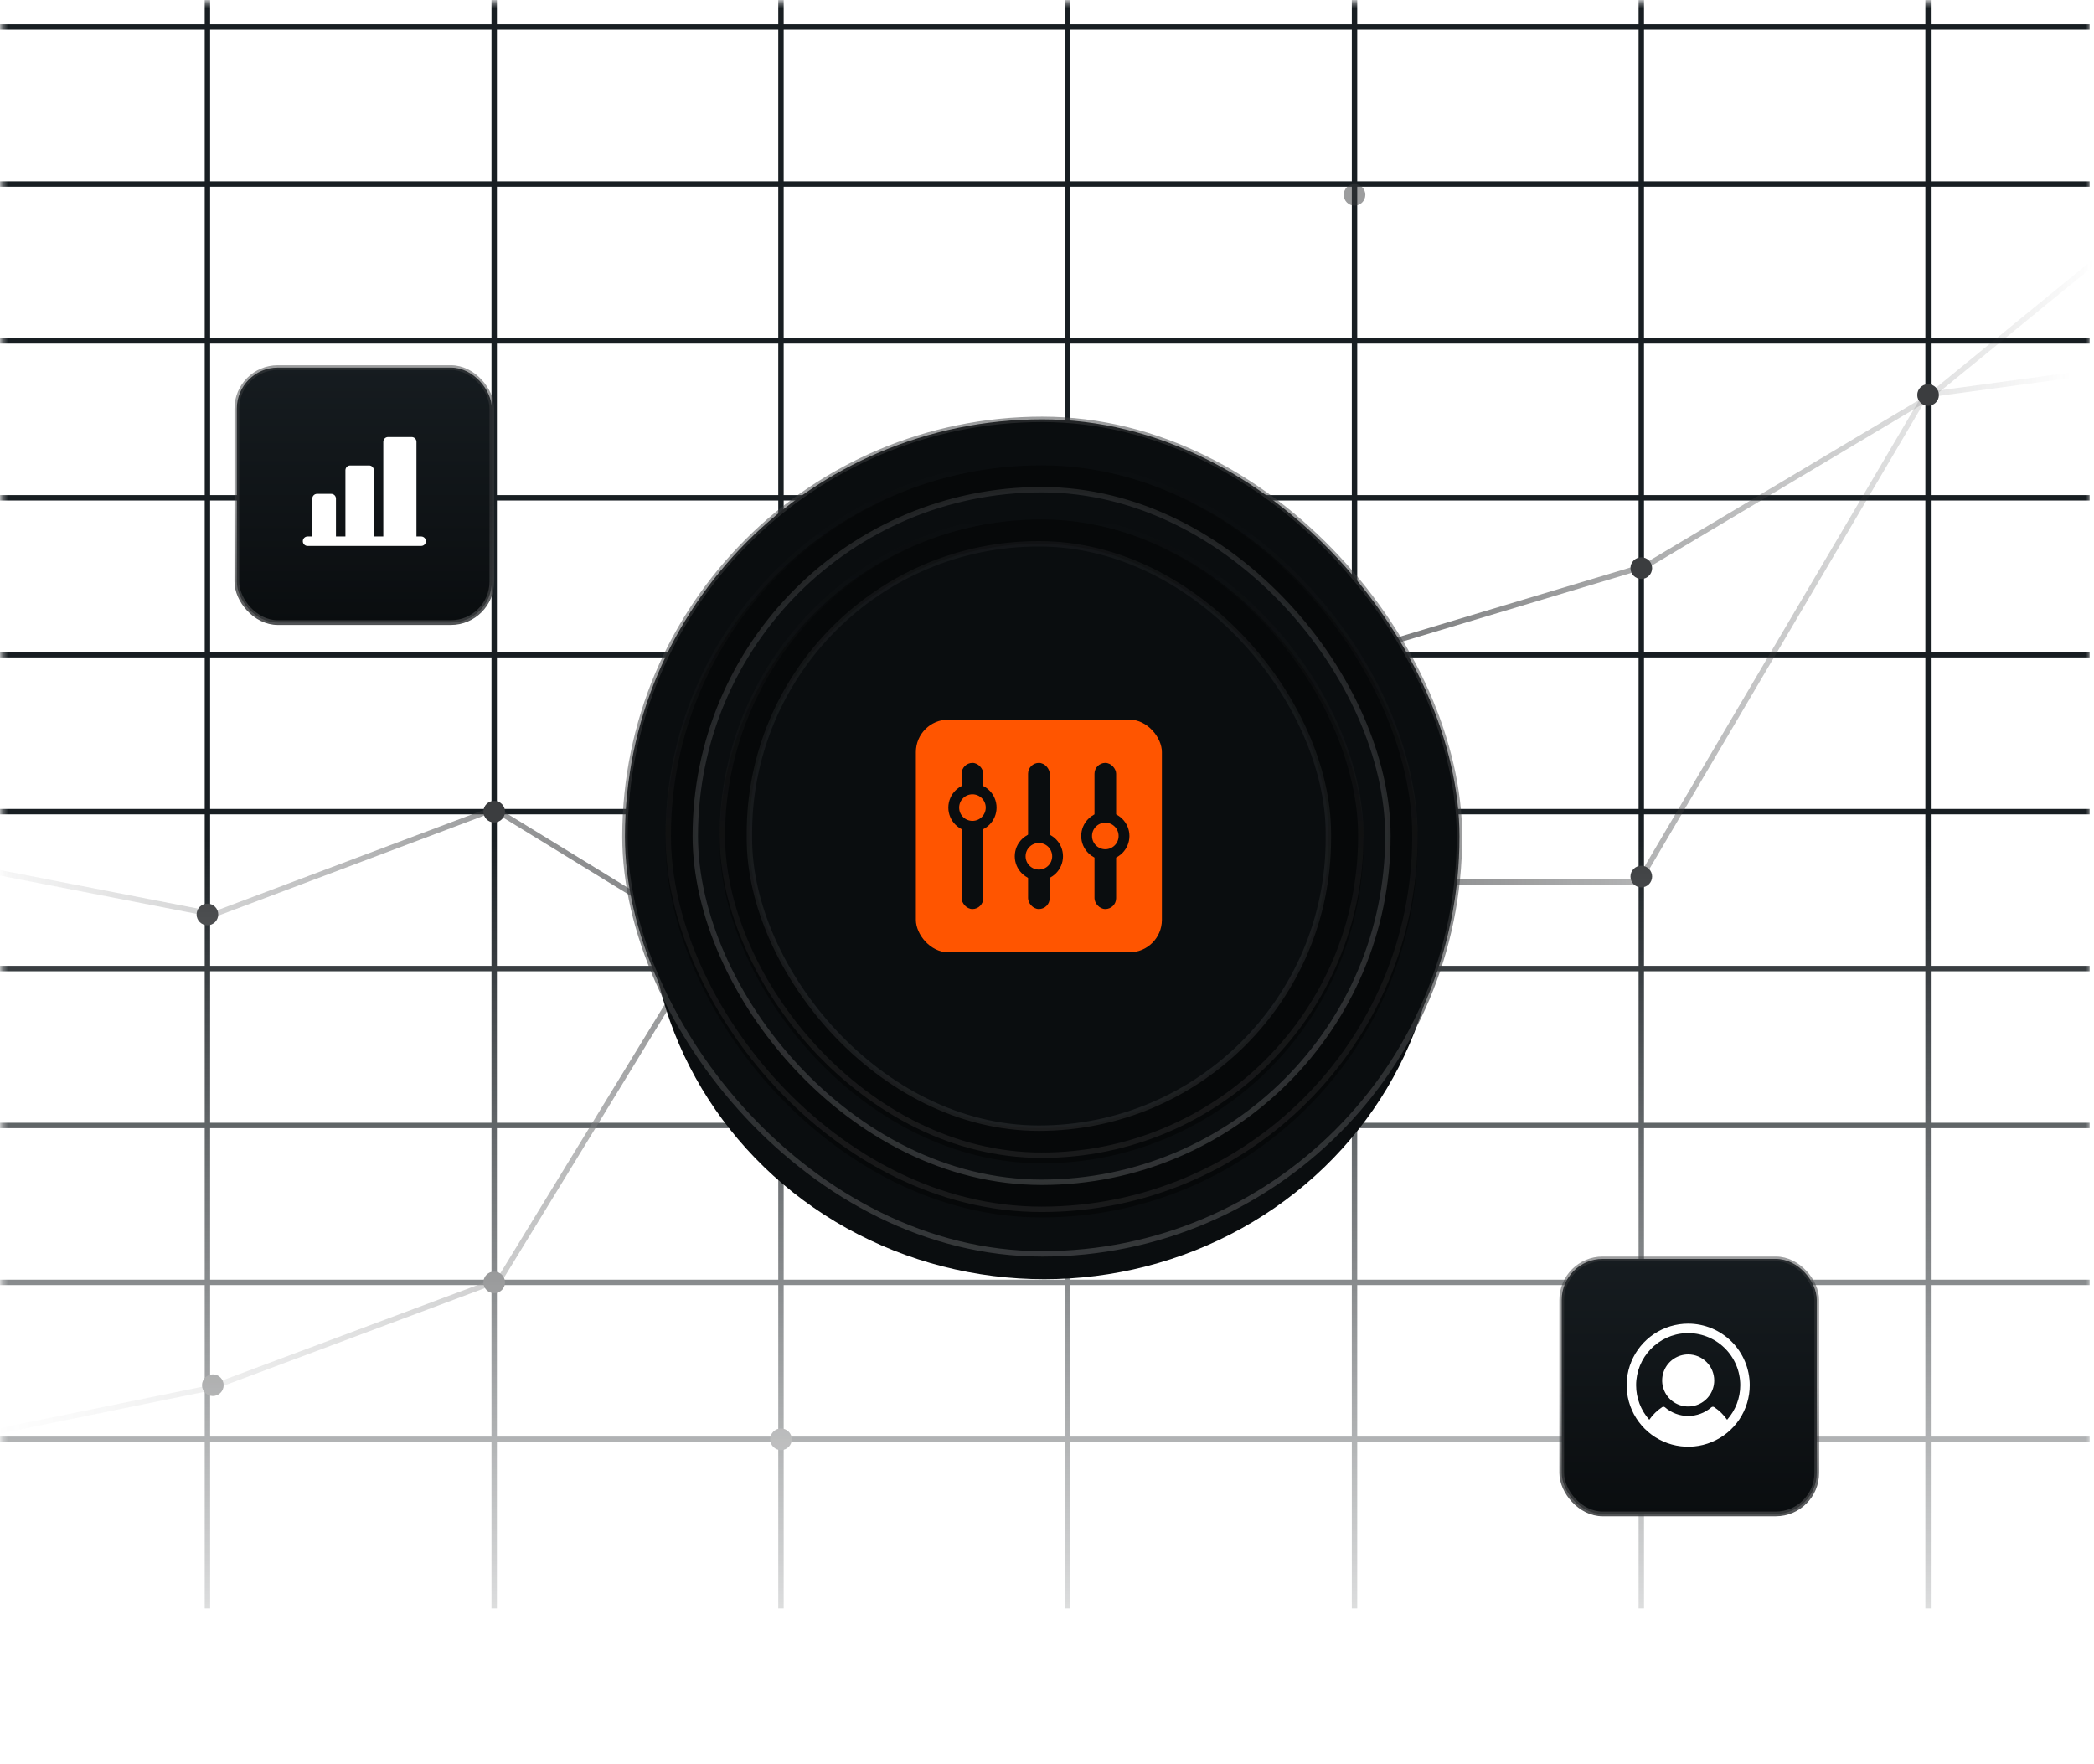 <svg width="387" height="326" viewBox="0 0 387 326" fill="none" xmlns="http://www.w3.org/2000/svg">
<mask id="mask0_8566_82277" style="mask-type:alpha" maskUnits="userSpaceOnUse" x="0" y="0" width="387" height="323">
<rect x="0.332" y="0.398" width="386.15" height="322.602" fill="url(#paint0_linear_8566_82277)"/>
</mask>
<g mask="url(#mask0_8566_82277)">
<path d="M38.334 -0.734V297.266" stroke="#181E22"/>
<path d="M91.334 -0.734V297.266" stroke="#181E22"/>
<path d="M144.334 -0.734V297.266" stroke="#181E22"/>
<path d="M197.334 -0.734V297.266" stroke="#181E22"/>
<path d="M250.334 -0.734V297.266" stroke="#181E22"/>
<path d="M303.334 -0.734V297.266" stroke="#181E22"/>
<path d="M356.334 -0.734V297.266" stroke="#181E22"/>
<rect x="-3.555" y="4.75" width="389.5" height="0.5" fill="#2E2E38" stroke="#181E22" stroke-width="0.5"/>
<rect x="-3.555" y="33.75" width="389.5" height="0.5" fill="#2E2E38" stroke="#181E22" stroke-width="0.5"/>
<rect x="-3.555" y="62.75" width="389.5" height="0.5" fill="#2E2E38" stroke="#181E22" stroke-width="0.5"/>
<rect x="-3.555" y="91.75" width="389.5" height="0.5" fill="#2E2E38" stroke="#181E22" stroke-width="0.5"/>
<rect x="-3.555" y="120.75" width="389.5" height="0.5" fill="#2E2E38" stroke="#181E22" stroke-width="0.5"/>
<rect x="-3.555" y="149.75" width="389.5" height="0.5" fill="#2E2E38" stroke="#181E22" stroke-width="0.5"/>
<rect x="-3.555" y="178.75" width="389.5" height="0.5" fill="#2E2E38" stroke="#181E22" stroke-width="0.5"/>
<rect x="-3.555" y="207.75" width="389.5" height="0.5" fill="#2E2E38" stroke="#181E22" stroke-width="0.5"/>
<rect x="-3.555" y="236.75" width="389.5" height="0.5" fill="#2E2E38" stroke="#181E22" stroke-width="0.5"/>
<rect x="-3.555" y="265.75" width="389.5" height="0.5" fill="#2E2E38" stroke="#181E22" stroke-width="0.5"/>
<path d="M-13.761 159.14C-14.033 159.087 -14.21 158.825 -14.157 158.554C-14.104 158.282 -13.841 158.105 -13.57 158.158L-13.761 159.14ZM39.512 169L39.688 169.468L39.555 169.518L39.416 169.491L39.512 169ZM91.334 149.5L91.158 149.032L91.387 148.946L91.595 149.074L91.334 149.5ZM144.334 182L144.738 182.294L144.466 182.668L144.073 182.426L144.334 182ZM197.834 108.5L197.43 108.206L197.777 107.729L198.19 108.149L197.834 108.5ZM251.512 163V163.5H251.302L251.155 163.351L251.512 163ZM302.834 163L303.265 163.254L303.12 163.5H302.834V163ZM355.834 73L355.403 72.746L355.526 72.537L355.767 72.504L355.834 73ZM-13.57 158.158L39.607 168.509L39.416 169.491L-13.761 159.14L-13.57 158.158ZM39.336 168.532L91.158 149.032L91.51 149.968L39.688 169.468L39.336 168.532ZM91.595 149.074L144.595 181.574L144.073 182.426L91.073 149.926L91.595 149.074ZM143.93 181.706L197.43 108.206L198.238 108.794L144.738 182.294L143.93 181.706ZM198.19 108.149L251.868 162.649L251.155 163.351L197.478 108.851L198.19 108.149ZM251.512 162.5H302.834V163.5H251.512V162.5ZM302.403 162.746L355.403 72.746L356.265 73.254L303.265 163.254L302.403 162.746ZM355.767 72.504L396.267 67.004L396.401 67.996L355.901 73.496L355.767 72.504Z" fill="url(#paint1_linear_8566_82277)"/>
<circle cx="144.334" cy="182" r="2" fill="#3B3D3F"/>
<circle cx="197.334" cy="109" r="2" fill="#3B3D3F"/>
<circle cx="91.334" cy="150" r="2" fill="#3B3D3F"/>
<circle cx="38.334" cy="169" r="2" fill="#3B3D3F"/>
<circle cx="144.334" cy="266" r="2" fill="#3B3D3F"/>
<circle opacity="0.5" cx="250.334" cy="36" r="2" fill="#3B3D3F"/>
<circle opacity="0.5" cx="303.334" cy="267" r="2" fill="#3B3D3F"/>
<circle cx="250.334" cy="162" r="2" fill="#3B3D3F"/>
<circle cx="303.334" cy="162" r="2" fill="#3B3D3F"/>
<path d="M-7.766 265.51C-8.037 265.566 -8.211 265.83 -8.156 266.1C-8.101 266.371 -7.836 266.545 -7.566 266.49L-7.766 265.51ZM38.834 256.5L38.934 256.99L38.972 256.982L39.009 256.969L38.834 256.5ZM145.834 149L146.089 148.57L145.665 148.319L145.407 148.739L145.834 149ZM197.334 179.5L197.079 179.93L197.434 180.14L197.708 179.832L197.334 179.5ZM249.334 121L249.19 120.521L249.054 120.562L248.96 120.668L249.334 121ZM304.334 104.5L304.478 104.979L304.537 104.961L304.59 104.93L304.334 104.5ZM356.334 73.5L356.59 73.93L356.622 73.911L356.65 73.887L356.334 73.5ZM92.334 236.5L92.509 236.969L92.671 236.908L92.761 236.761L92.334 236.5ZM-7.566 266.49L38.934 256.99L38.734 256.01L-7.766 265.51L-7.566 266.49ZM145.579 149.43L197.079 179.93L197.589 179.07L146.089 148.57L145.579 149.43ZM197.708 179.832L249.708 121.332L248.96 120.668L196.96 179.168L197.708 179.832ZM249.478 121.479L304.478 104.979L304.19 104.021L249.19 120.521L249.478 121.479ZM304.59 104.93L356.59 73.93L356.078 73.071L304.078 104.071L304.59 104.93ZM39.009 256.969L92.509 236.969L92.159 236.032L38.659 256.032L39.009 256.969ZM92.761 236.761L146.261 149.261L145.407 148.739L91.907 236.239L92.761 236.761ZM356.65 73.887L392.15 44.887L391.518 44.113L356.018 73.113L356.65 73.887Z" fill="url(#paint2_linear_8566_82277)"/>
<circle cx="146.334" cy="149" r="2" fill="#3B3D3F"/>
<circle cx="197.334" cy="179" r="2" fill="#3B3D3F"/>
<circle cx="91.334" cy="237" r="2" fill="#3B3D3F"/>
<circle cx="39.334" cy="256" r="2" fill="#3B3D3F"/>
<circle cx="250.334" cy="121" r="2" fill="#3B3D3F"/>
<circle cx="303.334" cy="105" r="2" fill="#3B3D3F"/>
<circle cx="356.334" cy="73" r="2" fill="#3B3D3F"/>
</g>
<g filter="url(#filter0_f_8566_82277)">
<ellipse cx="193" cy="165.976" rx="73.083" ry="70.436" fill="#0A0D0F"/>
</g>
<rect x="115.5" y="77.5" width="154.229" height="154.229" rx="77.115" fill="#0A0D0F" stroke="url(#paint3_linear_8566_82277)"/>
<g filter="url(#filter1_i_8566_82277)">
<rect x="123" y="85" width="139" height="139" rx="69.5" fill="#060809"/>
</g>
<rect x="123.5" y="85.5" width="138" height="138" rx="69" stroke="url(#paint4_linear_8566_82277)"/>
<rect x="128.5" y="90.5" width="128" height="128" rx="64" fill="#0A0D0F" stroke="url(#paint5_linear_8566_82277)"/>
<g filter="url(#filter2_i_8566_82277)">
<rect x="133" y="95" width="119" height="119" rx="59.5" fill="#060809"/>
</g>
<rect x="133.5" y="95.5" width="118" height="118" rx="59" stroke="url(#paint6_linear_8566_82277)"/>
<rect x="138.5" y="100.5" width="107" height="108" rx="53.5" fill="#0A0D0F" stroke="url(#paint7_linear_8566_82277)"/>
<rect x="169.267" y="132.992" width="45.467" height="43.011" rx="6" fill="#FF5500"/>
<rect x="177.722" y="140.992" width="4" height="27.011" rx="2" fill="#0A0D0F"/>
<circle cx="179.722" cy="149.252" r="3.456" fill="#FF5500" stroke="#0A0D0F" stroke-width="2"/>
<rect x="189.999" y="140.992" width="4" height="27.011" rx="2" fill="#0A0D0F"/>
<circle cx="191.999" cy="158.252" r="3.456" fill="#FF5500" stroke="#0A0D0F" stroke-width="2"/>
<rect x="202.277" y="140.992" width="4" height="27.011" rx="2" fill="#0A0D0F"/>
<circle cx="204.278" cy="154.498" r="3.456" fill="#FF5500" stroke="#0A0D0F" stroke-width="2"/>
<rect x="288.628" y="232.663" width="47.128" height="47.128" rx="7.564" fill="url(#paint8_linear_8566_82277)"/>
<rect x="288.628" y="232.663" width="47.128" height="47.128" rx="7.564" stroke="url(#paint9_linear_8566_82277)" stroke-width="0.872"/>
<path d="M316.813 255.125C316.813 256.077 316.53 257.007 316.001 257.799C315.473 258.59 314.721 259.207 313.842 259.571C312.962 259.935 311.995 260.031 311.061 259.845C310.128 259.659 309.27 259.201 308.597 258.528C307.924 257.855 307.466 256.997 307.28 256.064C307.094 255.13 307.19 254.163 307.554 253.283C307.918 252.404 308.535 251.652 309.326 251.124C310.118 250.595 311.048 250.312 312 250.312C313.276 250.314 314.499 250.821 315.401 251.724C316.304 252.626 316.811 253.849 316.813 255.125ZM323.375 256C323.375 258.25 322.708 260.449 321.458 262.32C320.208 264.19 318.432 265.648 316.353 266.509C314.275 267.37 311.987 267.595 309.781 267.156C307.574 266.718 305.547 265.634 303.957 264.043C302.366 262.453 301.282 260.426 300.844 258.219C300.405 256.013 300.63 253.725 301.491 251.647C302.352 249.568 303.81 247.792 305.68 246.542C307.551 245.292 309.75 244.625 312 244.625C315.016 244.628 317.907 245.828 320.04 247.96C322.172 250.093 323.372 252.984 323.375 256ZM321.625 256C321.624 254.704 321.361 253.423 320.853 252.231C320.345 251.039 319.601 249.962 318.667 249.064C317.733 248.167 316.628 247.466 315.417 247.006C314.206 246.545 312.915 246.333 311.62 246.383C306.469 246.582 302.361 250.872 302.375 256.027C302.38 258.374 303.245 260.637 304.808 262.389C305.444 261.466 306.252 260.675 307.188 260.058C307.267 260.005 307.362 259.98 307.458 259.986C307.553 259.993 307.644 260.03 307.716 260.093C308.905 261.121 310.425 261.687 311.997 261.687C313.569 261.687 315.089 261.121 316.278 260.093C316.35 260.03 316.441 259.993 316.536 259.986C316.631 259.98 316.726 260.005 316.806 260.058C317.743 260.674 318.552 261.466 319.189 262.389C320.759 260.631 321.626 258.357 321.625 256Z" fill="white"/>
<rect x="43.77" y="67.936" width="47.128" height="47.128" rx="7.564" fill="url(#paint10_linear_8566_82277)"/>
<rect x="43.77" y="67.936" width="47.128" height="47.128" rx="7.564" stroke="url(#paint11_linear_8566_82277)" stroke-width="0.872"/>
<path d="M78.715 100.023C78.715 100.256 78.623 100.478 78.459 100.642C78.294 100.806 78.072 100.898 77.84 100.898H56.84C56.608 100.898 56.385 100.806 56.221 100.642C56.057 100.478 55.965 100.256 55.965 100.023C55.965 99.791 56.057 99.569 56.221 99.405C56.385 99.241 56.608 99.148 56.84 99.148H57.715V92.148C57.715 91.916 57.807 91.694 57.971 91.53C58.135 91.366 58.358 91.273 58.59 91.273H61.215C61.447 91.273 61.669 91.366 61.834 91.53C61.998 91.694 62.09 91.916 62.09 92.148V99.148H63.84V86.898C63.84 86.666 63.932 86.444 64.096 86.28C64.26 86.116 64.483 86.023 64.715 86.023H68.215C68.447 86.023 68.669 86.116 68.834 86.28C68.998 86.444 69.09 86.666 69.09 86.898V99.148H70.84V81.648C70.84 81.416 70.932 81.194 71.096 81.03C71.26 80.866 71.483 80.773 71.715 80.773H76.09C76.322 80.773 76.544 80.866 76.709 81.03C76.873 81.194 76.965 81.416 76.965 81.648V99.148H77.84C78.072 99.148 78.294 99.241 78.459 99.405C78.623 99.569 78.715 99.791 78.715 100.023Z" fill="white"/>
<defs>
<filter id="filter0_f_8566_82277" x="113.917" y="89.539" width="158.167" height="152.873" filterUnits="userSpaceOnUse" color-interpolation-filters="sRGB">
<feFlood flood-opacity="0" result="BackgroundImageFix"/>
<feBlend mode="normal" in="SourceGraphic" in2="BackgroundImageFix" result="shape"/>
<feGaussianBlur stdDeviation="3" result="effect1_foregroundBlur_8566_82277"/>
</filter>
<filter id="filter1_i_8566_82277" x="123" y="85" width="139" height="140" filterUnits="userSpaceOnUse" color-interpolation-filters="sRGB">
<feFlood flood-opacity="0" result="BackgroundImageFix"/>
<feBlend mode="normal" in="SourceGraphic" in2="BackgroundImageFix" result="shape"/>
<feColorMatrix in="SourceAlpha" type="matrix" values="0 0 0 0 0 0 0 0 0 0 0 0 0 0 0 0 0 0 127 0" result="hardAlpha"/>
<feOffset dy="1"/>
<feGaussianBlur stdDeviation="1"/>
<feComposite in2="hardAlpha" operator="arithmetic" k2="-1" k3="1"/>
<feColorMatrix type="matrix" values="0 0 0 0 0 0 0 0 0 0 0 0 0 0 0 0 0 0 1 0"/>
<feBlend mode="normal" in2="shape" result="effect1_innerShadow_8566_82277"/>
</filter>
<filter id="filter2_i_8566_82277" x="133" y="95" width="119" height="120" filterUnits="userSpaceOnUse" color-interpolation-filters="sRGB">
<feFlood flood-opacity="0" result="BackgroundImageFix"/>
<feBlend mode="normal" in="SourceGraphic" in2="BackgroundImageFix" result="shape"/>
<feColorMatrix in="SourceAlpha" type="matrix" values="0 0 0 0 0 0 0 0 0 0 0 0 0 0 0 0 0 0 127 0" result="hardAlpha"/>
<feOffset dy="1"/>
<feGaussianBlur stdDeviation="1"/>
<feComposite in2="hardAlpha" operator="arithmetic" k2="-1" k3="1"/>
<feColorMatrix type="matrix" values="0 0 0 0 0 0 0 0 0 0 0 0 0 0 0 0 0 0 1 0"/>
<feBlend mode="normal" in2="shape" result="effect1_innerShadow_8566_82277"/>
</filter>
<linearGradient id="paint0_linear_8566_82277" x1="193.407" y1="0.398" x2="193.407" y2="323" gradientUnits="userSpaceOnUse">
<stop offset="0.481" stop-color="#737373"/>
<stop offset="1" stop-color="#737373" stop-opacity="0"/>
</linearGradient>
<linearGradient id="paint1_linear_8566_82277" x1="382.801" y1="124.909" x2="-8.153" y2="124.909" gradientUnits="userSpaceOnUse">
<stop stop-color="#3B3D3F" stop-opacity="0"/>
<stop offset="0.5" stop-color="#3B3D3F"/>
<stop offset="1" stop-color="#3B3D3F" stop-opacity="0"/>
</linearGradient>
<linearGradient id="paint2_linear_8566_82277" x1="387.834" y1="176" x2="-2.166" y2="176" gradientUnits="userSpaceOnUse">
<stop stop-color="#3B3D3F" stop-opacity="0"/>
<stop offset="0.5" stop-color="#3B3D3F"/>
<stop offset="1" stop-color="#3B3D3F" stop-opacity="0"/>
</linearGradient>
<linearGradient id="paint3_linear_8566_82277" x1="192.614" y1="154.562" x2="192.614" y2="232.229" gradientUnits="userSpaceOnUse">
<stop stop-color="#3B3D3F" stop-opacity="0.5"/>
<stop offset="1" stop-color="#3B3D3F" stop-opacity="0.89"/>
</linearGradient>
<linearGradient id="paint4_linear_8566_82277" x1="192.479" y1="84.342" x2="192.534" y2="224" gradientUnits="userSpaceOnUse">
<stop stop-color="#1E1E1F" stop-opacity="0"/>
<stop offset="1" stop-color="#1E1E1F" stop-opacity="0.8"/>
</linearGradient>
<linearGradient id="paint5_linear_8566_82277" x1="192.5" y1="90" x2="192.5" y2="219" gradientUnits="userSpaceOnUse">
<stop stop-color="#3B3D3F" stop-opacity="0.5"/>
<stop offset="1" stop-color="#3B3D3F" stop-opacity="0.8"/>
</linearGradient>
<linearGradient id="paint6_linear_8566_82277" x1="192.482" y1="94.437" x2="192.529" y2="214" gradientUnits="userSpaceOnUse">
<stop stop-color="#1E1E1F" stop-opacity="0"/>
<stop offset="1" stop-color="#1E1E1F" stop-opacity="0.8"/>
</linearGradient>
<linearGradient id="paint7_linear_8566_82277" x1="192" y1="100" x2="192" y2="209" gradientUnits="userSpaceOnUse">
<stop stop-color="#3B3D3F" stop-opacity="0.2"/>
<stop offset="1" stop-color="#3B3D3F" stop-opacity="0.4"/>
</linearGradient>
<linearGradient id="paint8_linear_8566_82277" x1="312.192" y1="232.227" x2="312.192" y2="280.227" gradientUnits="userSpaceOnUse">
<stop stop-color="#161C20"/>
<stop offset="1" stop-color="#0A0D0F"/>
</linearGradient>
<linearGradient id="paint9_linear_8566_82277" x1="312.192" y1="256.21" x2="312.192" y2="280.227" gradientUnits="userSpaceOnUse">
<stop stop-color="#3B3D3F" stop-opacity="0.5"/>
<stop offset="1" stop-color="#3B3D3F" stop-opacity="0.89"/>
</linearGradient>
<linearGradient id="paint10_linear_8566_82277" x1="67.334" y1="67.5" x2="67.334" y2="115.5" gradientUnits="userSpaceOnUse">
<stop stop-color="#161C20"/>
<stop offset="1" stop-color="#0A0D0F"/>
</linearGradient>
<linearGradient id="paint11_linear_8566_82277" x1="67.334" y1="91.484" x2="67.334" y2="115.5" gradientUnits="userSpaceOnUse">
<stop stop-color="#3B3D3F" stop-opacity="0.5"/>
<stop offset="1" stop-color="#3B3D3F" stop-opacity="0.89"/>
</linearGradient>
</defs>
</svg>
